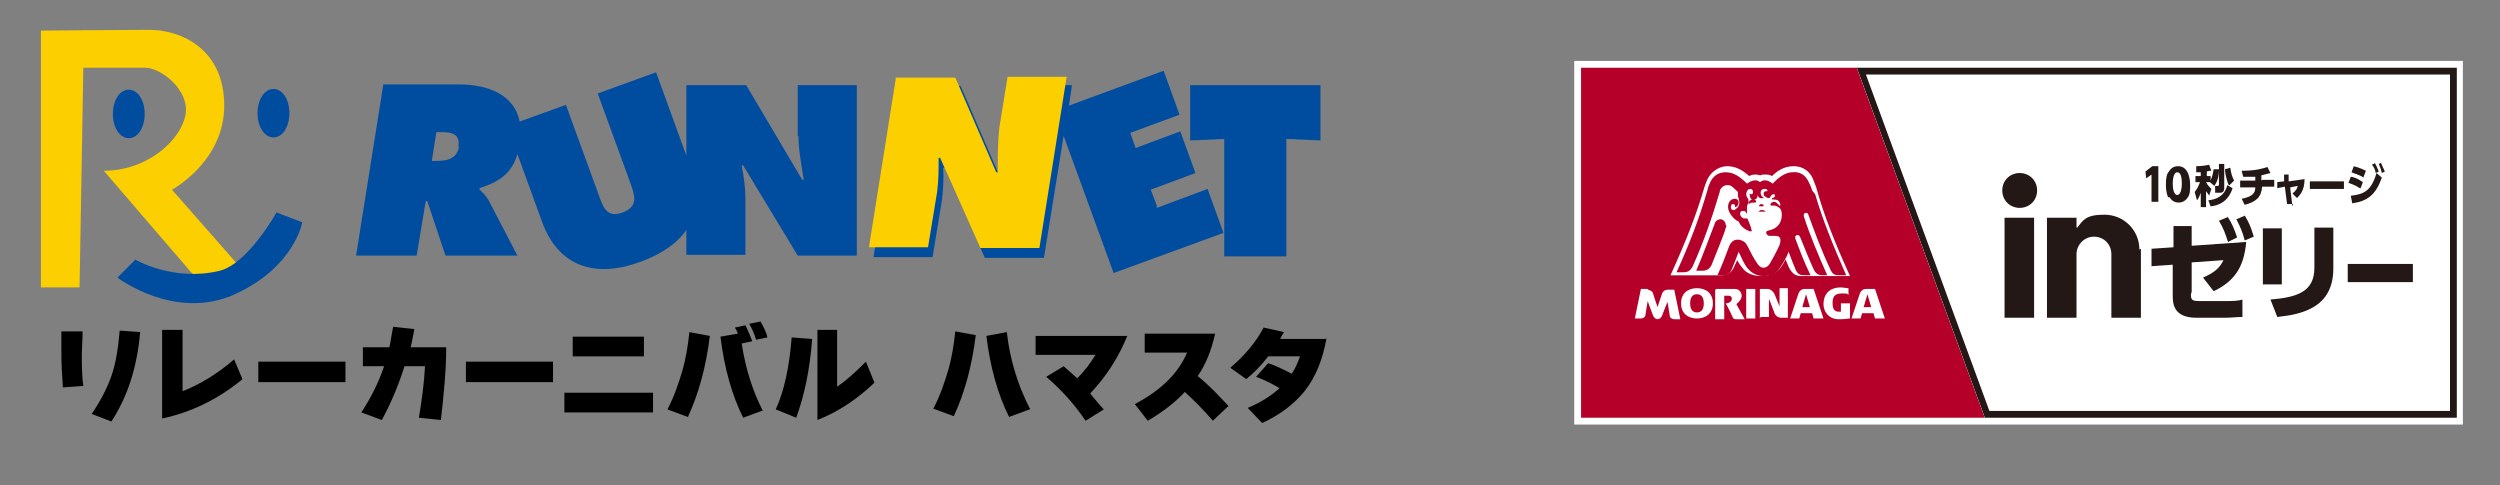 <?xml version="1.0" encoding="UTF-8"?>
<svg id="_レイヤー_7" data-name=" レイヤー 7" xmlns="http://www.w3.org/2000/svg" viewBox="0 0 330 64.08">
  <rect x="0" y="0" width="330" height="64.08" fill="#808080" stroke="none"/>
  <defs>
    <style>
      .cls-1 {
        fill: #004da0;
      }

      .cls-2 {
        fill: #231815;
      }

      .cls-3 {
        fill: #fff;
      }

      .cls-4 {
        fill: #b50029;
      }

      .cls-5 {
        fill: #fccf00;
      }
    </style>
  </defs>
  <g id="_グループ_7667" data-name=" グループ 7667">
    <path id="_パス_32329" data-name=" パス 32329" class="cls-5" d="M5.4,4.14v33.8h5.1l.5-29h8.2c2,0,5.8,2.9,5.3,6.1-.5,3.3-4.9,7.5-10.8,7.5l12.9,15,4.8-2.6-8.7-9.9s6.9-3.7,6.9-11.1S24,3.94,19.7,3.94s-14.3.1-14.3.1"/>
    <path id="_パス_32330" data-name=" パス 32330" class="cls-1" d="M19.1,15.04c0,1.8-.9,3.2-2.1,3.2s-2.1-1.4-2.1-3.2.9-3.2,2.1-3.2,2.1,1.4,2.1,3.2"/>
    <path id="_パス_32331" data-name=" パス 32331" class="cls-1" d="M38.2,14.94c0,1.8-.9,3.2-2.1,3.2s-2.1-1.4-2.1-3.2.9-3.2,2.1-3.2,2.1,1.4,2.1,3.2"/>
    <path id="_パス_32332" data-name=" パス 32332" class="cls-1" d="M17.9,34.24l-2.4,2.4s7.6,5.8,15.5,2.2c7.9-3.6,8.9-9.5,8.9-9.5l-3.4-1.3s-3.8,6.8-7.5,7.7c-6.1,1.5-11.2-1.5-11.2-1.5"/>
    <path id="_パス_32333" data-name=" パス 32333" class="cls-1" d="M105.4,17.94c0,1.9.4,3.9.7,5.8h-.2l-7.4-12.5h-7.9v9.3l-4-11-7.7,2.8,4.3,11.8c.6,1.7,1.1,3.1-1,3.9s-2.6-.7-3.2-2.4l-4.3-11.8-6.1,2.2c-.7-3.5-4.1-4.9-8.1-4.9h-9.9l-3.6,22.6h8l1.2-7.2h.2l2.4,7.2h9.5l-3.8-7.3c-.3-.5-.7-1-1.2-1.4v-.2c2.8-.9,4.3-2.1,5-4.5l3.2,8.8c2.2,6.2,7.2,7.6,13.1,5.4,2.7-1,4.8-2.4,6-4.2v3.3h7.8v-7.3c0-1.5-.2-3-.5-4.5h.2l7.2,11.9h7.8V11.24h-7.8v6.8h0l.1-.1ZM60.6,19.34c-.3,1.7-1.7,1.9-3,1.9h-.6l.6-3.8h.6c1.4,0,2.6.2,2.3,2"/>
    <path id="_パス_32334" data-name=" パス 32334" class="cls-1" d="M152.7,27.14l-.8-2.1,5.9-2.2-2-5.5-5.9,2.2-.7-2,6.5-2.4-2.1-5.8-12.5,4.6.4-2.7h-7.8l-1.1,6.8c-.3,1.9-.2,3.9-.2,5.8h-.2l-5.4-12.5h-7.9l-3.6,22.6h7.8l1.2-7.3c.2-1.5.3-3,.2-4.5h.2l5.3,11.9h7.8l2.6-16.1,6.6,18.1,14.5-5.3-2.1-5.8-6.7,2.5h0v-.3Z"/>
    <path id="_パス_32335" data-name=" パス 32335" class="cls-1" d="M157.1,11.24v7.3l4.5-.2v15.5h8.2v-15.5l4.5.2v-7.3h-17.2Z"/>
    <path id="_パス_32336" data-name=" パス 32336" class="cls-5" d="M118.2,10.24h7.9l5.4,12.5h.2c0-1.9,0-3.8.2-5.8l1.1-6.8h7.8l-3.6,22.6h-7.8l-5.3-11.9h-.2c0,1.5,0,3-.2,4.5l-1.2,7.3h-7.8l3.6-22.6h0l-.1.2Z"/>
  </g>
  <g>
    <path d="M11,50.94l-2.7.2c-.1-1.5-.2-3-.2-4.7v-2.7h2.8c0,1.2-.1,2.2-.1,3.2s0,2.7.2,4h0ZM18.5,43.84c-.4,4.7-1.7,8.6-3.8,11.8l-2.6-1c1.1-1.6,2-3.3,2.6-5s.9-3.7,1.1-6l2.8.2h-.1Z"/>
    <path d="M31.9,50.14c-3.2,2.6-6.7,4.3-10.5,5.1v-11.7h2.7v8.1c2.3-.9,4.6-2.3,6.8-4.2l1.1,2.6-.1.1Z"/>
    <path d="M45.6,50.44h-11.5v-2.7h11.5v2.7Z"/>
    <path d="M58.9,45.84c0,2.9-.3,6.1-.7,9.6l-2.9-.3c.4-2.5.7-4.7.8-6.8h-2.7c-.8,2.5-1.8,4.9-3,7.1l-2.7-1c1.3-2,2.3-4,3-6.1h-2.8v-2.5h3.5c.2-.9.3-1.8.5-2.7l2.8.3c-.2.9-.3,1.7-.5,2.4h4.9-.2Z"/>
    <path d="M73,50.44h-11.5v-2.7h11.5v2.7Z"/>
    <path d="M86.2,54.44h-11.7v-2.6h11.7v2.6ZM85,47.04h-9.4v-2.6h9.4v2.6Z"/>
    <path d="M93.7,44.34c-.5,4.1-1.5,7.7-2.9,10.7l-2.7-1c.9-1.7,1.5-3.5,2-5.2.4-1.4.7-3.1.9-5l2.7.5h0ZM100.8,54.14l-2.7,1c-1.5-3-2.5-6.6-3-10.7l2.3-.4c-.1-.3-.2-.5-.4-.8l1.4-.3c.3.6.6,1.3.9,2.1l-1.4.3c.5,3.2,1.4,6.2,2.8,8.9l.1-.1ZM101.3,44.54l-1.5.3c-.2-.7-.5-1.4-.9-2.1l1.5-.3c.3.6.7,1.2.9,2.1Z"/>
    <path d="M107.2,44.84c-.3,3.9-1,7.3-2.1,10.3l-2.7-1.1c1.1-2.4,1.8-5.6,2.1-9.5l2.7.2h0v.1ZM115.4,50.54c-2.2,2.1-4.7,3.8-7.5,4.9v-11.9h2.6v7.5c1.2-.8,2.4-1.9,3.8-3.3l1.1,2.7h0v.1Z"/>
    <path d="M128.8,44.24c-.5,4.1-1.5,7.7-2.9,10.7l-2.7-1c.9-1.7,1.5-3.5,2-5.2.4-1.4.7-3.1.9-5l2.7.5h0ZM135.9,54.04l-2.7,1c-1.5-3-2.5-6.6-3-10.7l2.7-.5c.2,1.9.6,3.6,1,5,.5,1.7,1.2,3.5,2.1,5.2h-.1Z"/>
    <path d="M148.8,44.34c-1.1,2.7-2.7,5.3-4.9,7.6.7.8,1.2,1.5,1.8,2.1l-2.4,1.5c-1.5-2.2-3.2-4.1-5.2-5.8l2.3-1.4c.6.5,1.1,1,1.8,1.6,1-1,1.8-2.1,2.4-3.1h-7.9v-2.5h12.3-.2Z"/>
    <path d="M162.1,53.64l-2,1.9c-1.2-1.4-2.4-2.6-3.7-3.8-1.3,1.4-3,2.7-4.9,3.8l-1.7-2.2c3.4-1.8,5.7-4,6.9-6.8h-5.6v-2.5h9.3c-.5,2.2-1.2,4-2.3,5.6,1.6,1.3,2.9,2.7,4.1,4h-.1Z"/>
    <path d="M175.1,44.64c-.5,2.8-1.4,5.1-2.9,7-1.4,1.7-3.2,3.1-5.6,4.2l-1.9-2c1.7-.7,3.1-1.6,4.2-2.6-1-.6-2-1.1-3.1-1.5l1.6-1.8c.9.3,2,.8,3.1,1.4.5-.7.8-1.5,1.1-2.3h-4.2c-.9,1.2-1.9,2.2-2.9,3l-2.1-1.5c1.9-1.6,3.4-3.4,4.4-5.3l2.7.6c-.2.3-.4.6-.5.9h6l.1-.1Z"/>
  </g>
  <g>
    <rect class="cls-3" x="207.8" y="8.04" width="117.3" height="48"/>
    <polygon class="cls-4" points="262 55.14 208.7 55.14 208.7 8.94 245.1 8.94 262 55.14"/>
    <g>
      <path class="cls-3" d="M244.2,36.44c-2-4.4-3.5-8.2-4.4-11.5-.1-.4-.3-.8-.4-1.1-.5-1.4-1.6-1.9-2.6-1.9-.8,0-1.8.2-2.9,1.3-.3-.2-.6-.2-.9-.2s-.5,0-.6.1c-.2,0-.4-.1-.6-.1s-.6,0-.9.2c-.9-.8-1.8-1.3-2.9-1.3-.9,0-1.9.5-2.5,1.5-.2.3-.3.7-.5,1.2-1.1,3.8-2.5,7.3-4.5,11.7h6.5c.4,0,.7,0,1.1-.2s.6-.5.8-.9c.1-.3.3-.6.4-.9.2.3.4.7.6.9.6.9,1.6,1.2,2.6,1.2h0c1,0,2-.3,2.6-1.2.2-.3.4-.6.6-1,.1.3.3.7.4,1,.2.4.4.7.8,1,.4.2.7.2,1.1.2h6.4-.2Z"/>
      <g>
        <path class="cls-3" d="M217.5,38.14h-.9l-.8,3.9h.8c.3,0,.6-.2.6-.5.1-.7.3-1.8.3-1.8,0,0,.3.9.7,1.9.1.3.4.5.6.5s.5-.2.6-.5c.4-1,.7-1.8.7-1.8,0,0,.2,1,.3,1.8,0,.3.3.5.6.5h.8l-.8-3.9h-.9c-.3,0-.6.2-.7.5-.3.8-.6,1.8-.6,1.8,0,0-.4-1.1-.6-1.8,0-.2-.4-.5-.7-.5h0v-.1Z"/>
        <path class="cls-3" d="M224,38.04c1.1,0,2.1.6,2.1,2s-1,2-2.1,2-2.1-.6-2.1-2,1-2,2.1-2ZM223.1,40.04c0,.9.4,1.2.9,1.2s.9-.3.9-1.2-.4-1.2-.9-1.2-.9.3-.9,1.2Z"/>
        <path class="cls-3" d="M226.6,38.14h2.4c.6,0,.9.5.9.9s-.3.8-.7,1.1l1.1,2h-1.1c-.2,0-.4,0-.5-.3-.3-.7-.9-1.8-.9-1.8.5,0,.8-.3.8-.6s-.2-.4-.4-.4h-.6v3.1h-1.2v-3.9h0l.2-.1Z"/>
        <rect class="cls-3" x="230.5" y="38.14" width="1.2" height="3.9"/>
        <path class="cls-3" d="M232.3,42.04v-3.9h1c.4,0,.7.3.9.6.3.7.7,1.7.7,1.7v-2.4h1.1v3.9h-.9c-.4,0-.8-.3-.9-.7-.2-.6-.7-1.8-.7-1.8v2.4h-1.1l-.1.2Z"/>
        <path class="cls-3" d="M239.4,42.04l-.2-.7h-1.5l-.2.7h-1.2s.5-1.5,1.1-3.3c.1-.3.4-.6.8-.6h1.2l1.3,3.9h-1.3ZM238.9,40.54l-.5-1.7-.5,1.7h1Z"/>
        <path class="cls-3" d="M243,39.94v1.2h-.3c-.5,0-.8-.3-.8-1.1s.2-1.3,1.2-1.3.6,0,.9.2v-.9c-.3,0-.7-.1-1-.1-1.7,0-2.3,1.1-2.3,2.2s.8,2,2,2,1-.1,1.5-.1v-2h-1.2"/>
        <path class="cls-3" d="M247.5,42.04l-.2-.7h-1.5l-.2.7h-1.2s.5-1.5,1.1-3.3c.1-.3.4-.6.8-.6h1.2l1.3,3.9h-1.3ZM247,40.54l-.5-1.7-.5,1.7h1Z"/>
      </g>
      <g>
        <path class="cls-4" d="M232.3,27.24h.4q.1,0,.1-.1c0-.1-.1-.2-.3-.2s-.2.1-.3.2v.1h.1Z"/>
        <path class="cls-4" d="M231.9,27.94h1.3-.1s-.2-.1-.3-.2h-.4s-.2.1-.3.2h-.2,0Z"/>
        <path class="cls-4" d="M231.5,26.24c-.3,0-.6.3-.7.5,0,.1,0,.2.2.1.1-.1.3-.1.5-.1h.2s.1,0,.1-.1c0-.2-.2-.4-.4-.4h.1Z"/>
        <path class="cls-4" d="M239.2,25.14c-.1-.4-.3-.8-.4-1-.5-1.2-1.4-1.5-2.2-1.4-.5,0-1.4.2-2.6,1.5-.9-.7-1.4-.4-1.7-.2-.2-.2-.7-.5-1.7.2-1-1-1.8-1.5-2.8-1.5-.8,0-1.5.3-2,1.2-.1.3-.3.6-.4,1.1-1.1,3.8-2.4,7.2-4.1,10.9h.9c.6,0,.9-.2,1.2-.7,1.4-3.1,2.6-6.5,3.6-9.9,0-.3.2-.5.3-.6.2-.2.4-.3.7-.3s.3,0,.5.1c.3.2.6.5.9.8v.3c0,.2,0,.4.1.5,0,.2.1.4.1.6,0,.6-.5.9-.7,1-.3,0-.5-.2-.4-.5,0-.3.2-.3.3-.3s.3.1.2.4c.3,0,.5-.3.5-.6,0-.4-.3-.5-.5-.5-.5,0-.9.4-.9,1.1s.8,1.7,1.4,1.9c.3.7.9,1.1,1.5,1.3.2,0,.3,0,.2-.2-.1-.5-.3-.9-.5-1.4,0,0,0-.1-.1-.1h-.3c-.3,0-.6-.3-.6-.6s.1-.4.4-.4.4.2.4.3.1,0,.1,0v-.6c0-.3,0-.5.2-.7v-.5c-.1-.2-.3-.4-.3-.7s.2-.7.5-.7.4.2.4.4-.1.3-.2.3-.2,0-.2-.2h0c0,.1-.1.3,0,.4,0,.3.1.5.5.5s.5-.3.5-.6c.1.4.4.5.9.4-.3-.1-.5-.4-.5-.7s.2-.5.5-.5.3,0,.4.2v.1h-.2c-.1,0-.3.1-.3.3s0,.3.2.4c.1.1.3.2.4.2s.3,0,.3-.2c.1-.2.3-.3.4-.3s.2,0,.2.2-.1.2-.3.3c-.2,0-.1.2,0,.2.5,0,.8,0,1,.6,0,.3-.1.3-.2.1-.2-.2-.4-.4-.6-.4s-.4.1-.5.3c0,.1,0,.2.1.2h.4c.3,0,.5.2.7.3.2.2.3.5.3.9,0,1.2-.7,1.9-1.8,2.1-.5.1-.2.7.2.7h.8c.5,0,.8.3.5,1.2-.4.9-.9,1.8-1.3,2.5-.2.3-.5.5-.8.5s-.5-.1-.8-.5c-.5-.7-.9-1.5-1.3-2.3-.2-.4-.4-.6-.6-.7-.2-.1-.4-.2-.7-.2-.5,0-.9.2-1.2,1-.4,1.1-.9,2.4-1.5,3.7h.6c.6,0,1-.1,1.3-.8s.6-1.5.9-2.3c.4.8.7,1.6,1.2,2.2.6.7,1.3,1,2.1,1s1.6-.2,2.1-1c.4-.6.9-1.4,1.2-2.2.3.8.6,1.6.9,2.3.3.7.6.8,1.3.8h.7c-.8-1.6-1.4-3.2-2-4.8-.2-.5.4-.7.6-.3.6,1.5,1.2,3,1.8,4.3.3.6.6.8,1.2.8h.6c-1.2-2.7-2.3-5.3-3.1-7.8-.1-.5.5-.6.6-.2.8,2.2,1.8,4.9,2.9,7.2.3.7.6.8,1.2.8h.9c-1.8-4.1-3.1-7.3-4.1-10.7h0l-.4-.5Z"/>
        <path class="cls-4" d="M227.8,29.74c0-.5-.4-.8-.7-.8s-.7.2-.8.7c-.8,2.1-1.5,4-2.4,6.1h.7c.7,0,1-.2,1.3-.7.6-1.5,1.3-3.2,1.8-4.6,0-.2.2-.5.2-.7h-.1Z"/>
      </g>
    </g>
    <g>
      <polygon class="cls-3" points="324.3 8.94 245.1 8.94 262 55.14 324.3 55.14 324.3 8.94 324.3 8.94"/>
      <path class="cls-2" d="M323.4,9.84v44.4h-60.8l-16.3-44.4h77M324.3,8.94h-79.2l16.9,46.2h62.3V8.94h0Z"/>
      <g>
        <rect class="cls-2" x="264.6" y="28.74" width="3.9" height="13.2"/>
        <path class="cls-2" d="M268.9,25.14c0,1.3-1,2.3-2.3,2.3s-2.3-1-2.3-2.3,1-2.3,2.3-2.3,2.3,1,2.3,2.3"/>
        <path class="cls-2" d="M282.4,32.94c0-2.6-2.1-4.6-4.6-4.6s-2.8.7-3.6,1.7h-.1v-1.3h-3.9v13.2h3.9v-8.4c0-1.2,1-2.3,2.3-2.3s2.3,1,2.3,2.3v8.4h3.9v-9.1h0l-.2.1Z"/>
        <path class="cls-2" d="M289.2,38.84c0,.8.2.9,1.2.9h3.3c.9,0,1.7,0,2.3-.2v2.3c-.8,0-1.4.1-2.2.1h-3.9c-3.1,0-3.1-2-3.1-3v-4l-2.8.2v-2.3c-.1,0,2.9-.2,2.9-.2v-2.8h2.4v2.6l7.2-.5c-.3,3.4-1.6,5.2-4.3,6.5l-1.4-1.8c1.6-.7,2.2-1.3,2.7-2.3l-4.2.3v3.9h0l-.1.3ZM294,28.54c.6.9.9,1.6,1.3,2.8l-1.2.6c-.4-1.2-.6-1.8-1.2-2.8l1.2-.5h0l-.1-.1ZM296.3,28.44c.6,1,.8,1.5,1.2,2.8l-1.2.5c-.3-1.2-.6-1.8-1.1-2.8l1.2-.5h-.1Z"/>
        <path class="cls-2" d="M301.2,37.54h-2.5v-7.4h2.5v7.4ZM308,35.44c0,3-1.4,4.5-3,5.3-1.2.6-2.5.9-4.4,1.1l-.9-2.3c3.5-.3,5.8-1,5.8-4.2v-5.3h2.5v5.4h0Z"/>
        <rect class="cls-2" x="309.9" y="34.84" width="8.6" height="2.4"/>
        <polygon class="cls-2" points="284.1 21.94 284.9 21.94 284.9 26.64 284 26.64 284 23.04 283.3 23.54 283.2 22.64 284.1 21.94"/>
        <path class="cls-2" d="M286.2,26.04c-.3-.6-.3-1.4-.3-1.7,0-.8.1-1.4.4-1.7.3-.5.7-.7,1.2-.7s.9.2,1.2.7c.3.5.4,1.3.4,1.7,0,.7,0,1.3-.3,1.7-.4.6-.9.7-1.2.7s-.9-.1-1.2-.7M288,24.24c0-1-.2-1.5-.6-1.5s-.6.7-.6,1.5.2,1.5.6,1.5.6-.7.6-1.5"/>
        <path class="cls-2" d="M291.6,24.04h-.4c.2.4.4.6.7.9l-.3.9c0-.1-.2-.3-.4-.6v2.1h-.7v-1.9c-.2.6-.4.9-.5,1l-.3-1.1c.4-.5.5-.8.7-1.3h-.6v-.8h.7v-.5h-.6v-.8s1,0,1.7-.2l.3.8c-.2,0-.3,0-.6.1v.6h.5v.6c.1-.3.3-.7.4-1.5h.7c0,1-.2,1.6-.6,2.2l-.6-.5h-.1ZM294.7,24.84c-.6,1.9-2,2.3-2.9,2.4l-.3-.8c1.8-.2,2.3-1.2,2.5-2l.7.4h0ZM293.6,21.64v3.1c0,.2,0,.7-.5.7h-.7v-.9c-.1,0,.3,0,.3,0,.1,0,.2,0,.2-.2v-2.7h.7ZM294.2,24.44c-.4-.9-.5-1.8-.5-2.1l.7-.2c.1.7.2,1.1.5,1.7l-.6.6h-.1Z"/>
        <path class="cls-2" d="M298.6,23.74h1.6v.9h-1.6c-.1,1.4-.8,2-2.3,2.4l-.4-.8c1.5-.3,1.8-.8,1.8-1.5h-2v-.9h2v-.5h-1.6l-.2-.8c1.9,0,2.8-.3,3.4-.5l.4.8c-.4.1-.8.2-1.2.3v.7l.1-.1Z"/>
        <path class="cls-2" d="M302.7,26.94h-.8c0,.1-.3-2.3-.3-2.3l-1,.2v-.8c-.1,0,.9-.1.9-.1v-.9c-.1,0,.6,0,.6,0v.9c.1,0,2.1-.3,2.1-.3,0,1.5-.6,2.1-1,2.5l-.6-.6c.5-.4.6-.6.7-1l-1,.2.3,2.5h0l.1-.3Z"/>
        <rect class="cls-2" x="304.9" y="23.94" width="4.5" height="1"/>
        <path class="cls-2" d="M311.5,24.84c-.6-.4-1.2-.6-1.5-.7l.3-.8c.3,0,.9.2,1.6.7l-.3.8h-.1ZM310.3,25.84c1.7-.2,2.7-.6,3.4-3l.7.6c-.8,2.3-1.9,3.1-3.9,3.4l-.2-1h0ZM312,23.44c-.6-.4-1.2-.5-1.6-.7l.3-.8c.8.2,1.4.5,1.6.6l-.3.8h0v.1ZM313.5,21.54c.2.4.3.6.5,1.1l-.4.2c-.1-.5-.2-.7-.5-1.1l.4-.2h0ZM314.3,21.54c.2.4.3.7.5,1.1l-.4.2c-.1-.5-.2-.7-.4-1.2l.4-.2h0l-.1.1Z"/>
      </g>
    </g>
  </g>
</svg>